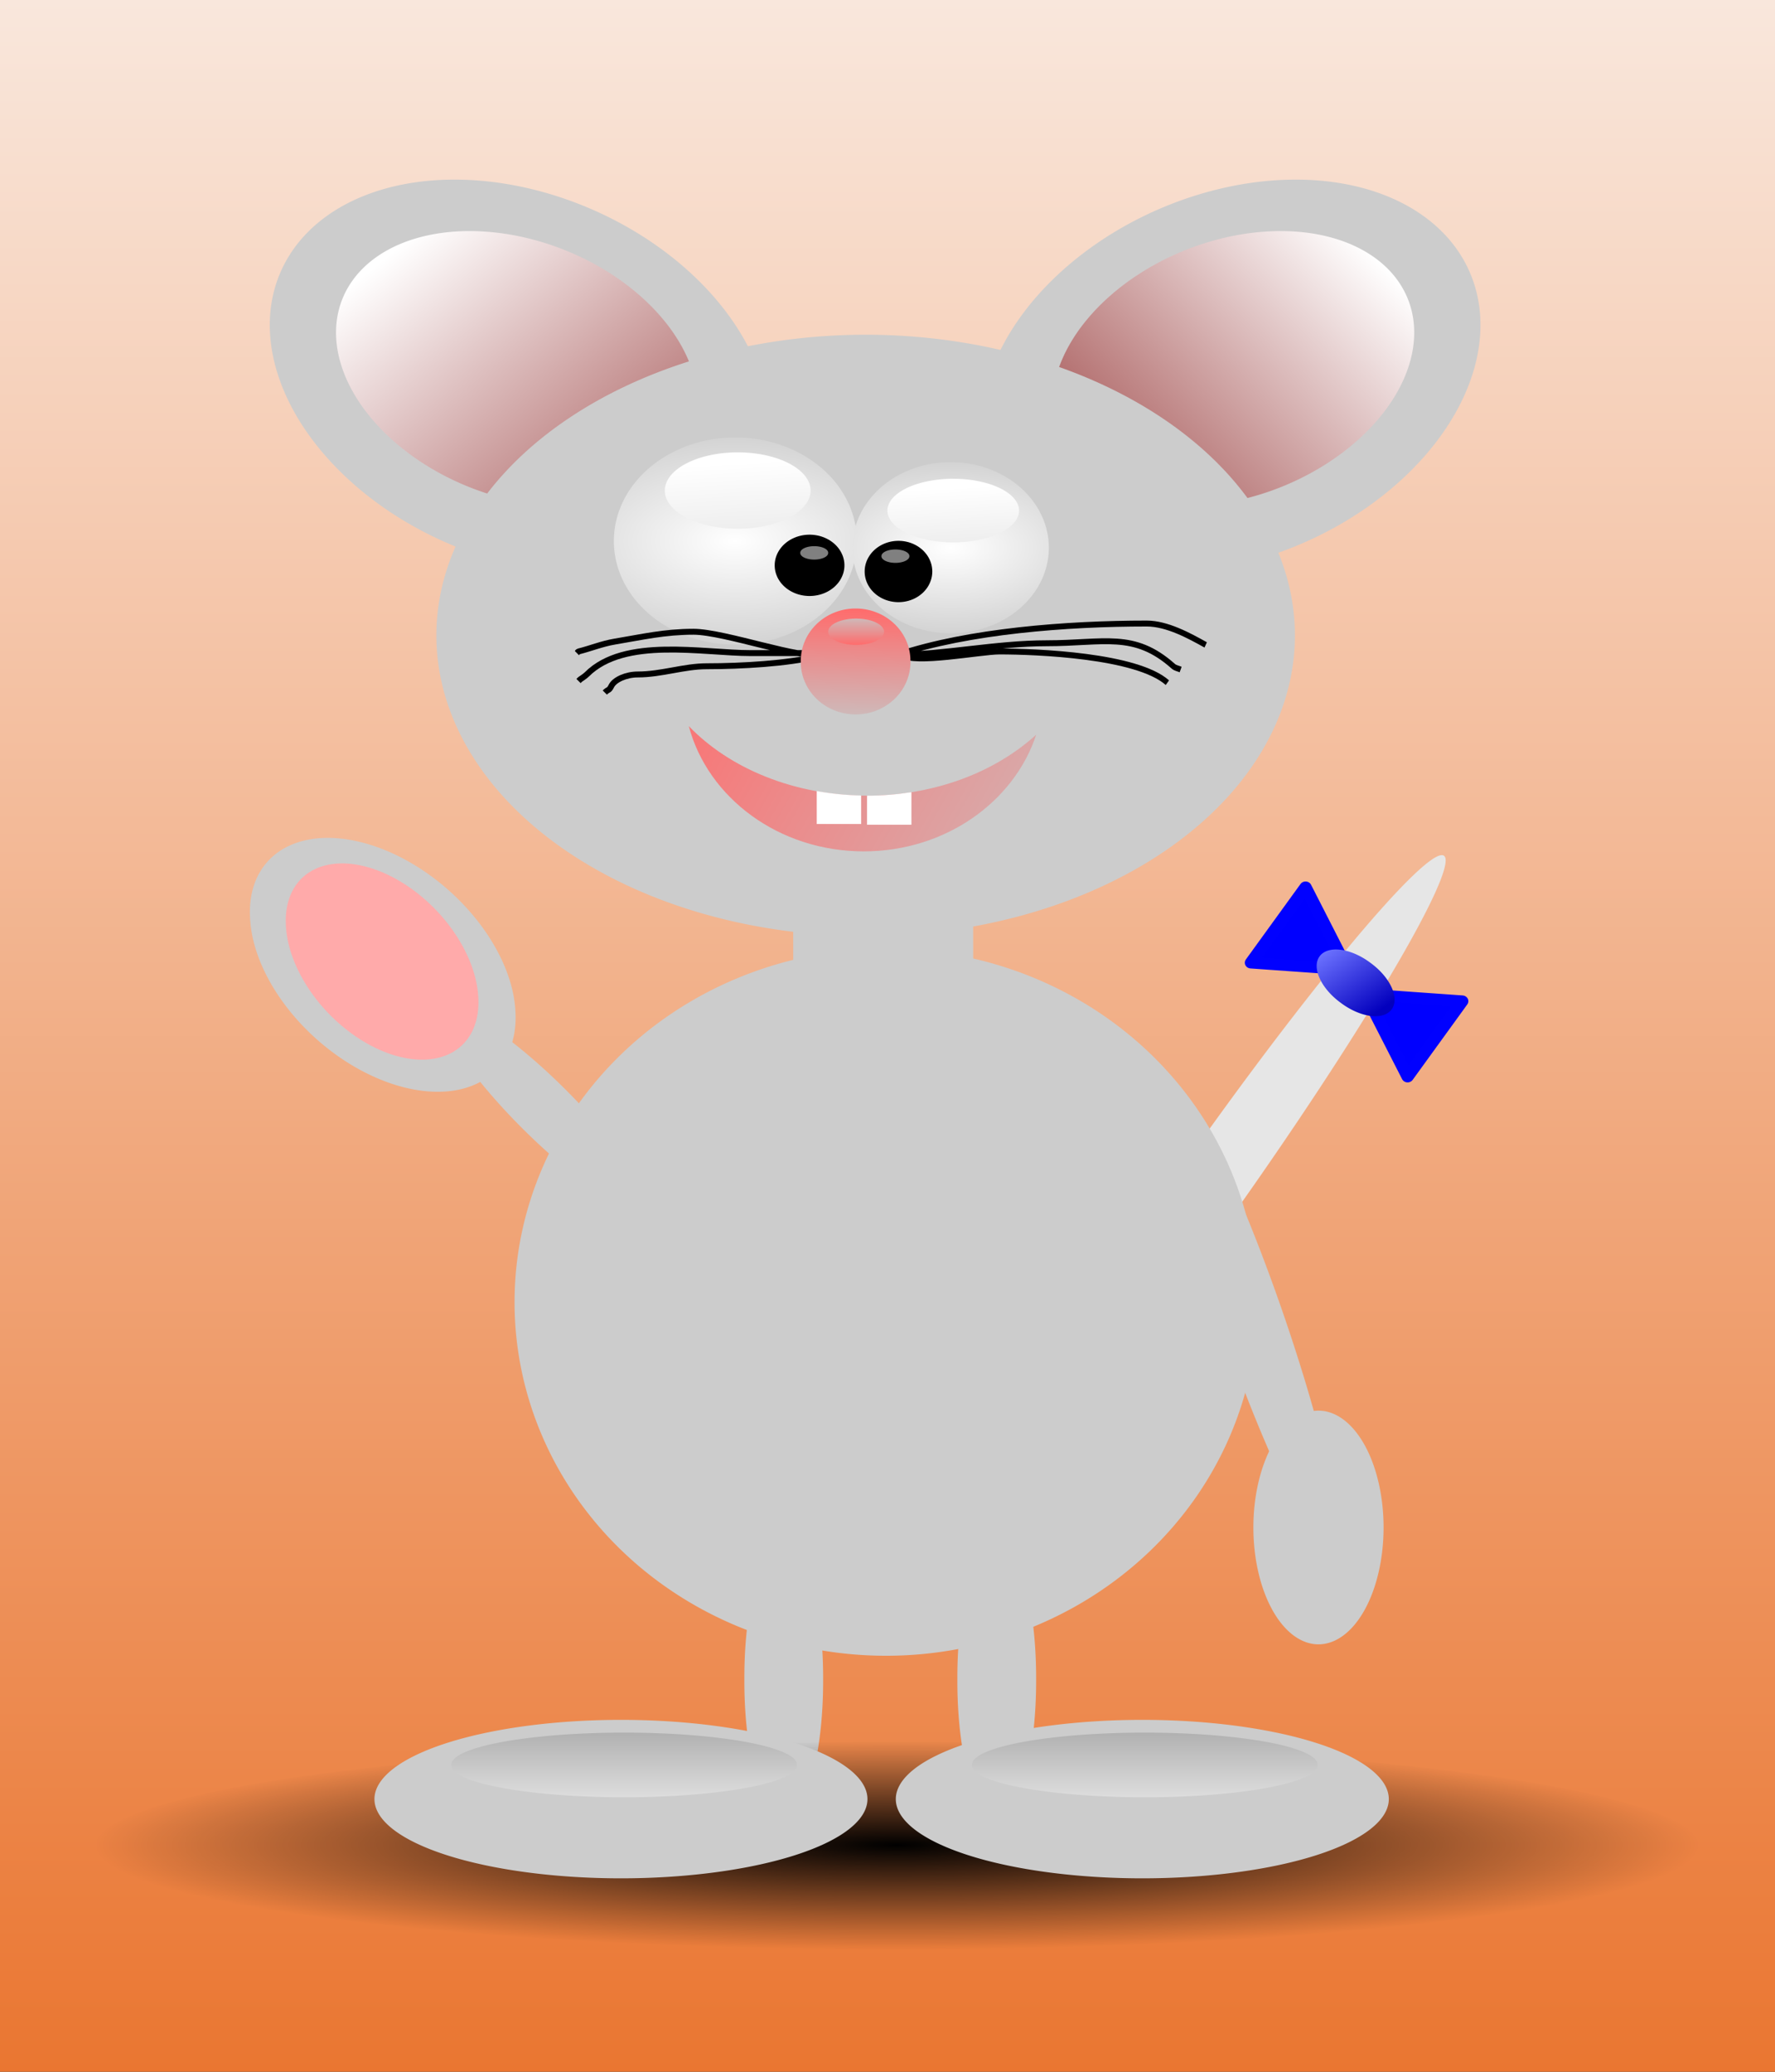 <?xml version="1.0" encoding="UTF-8" standalone="no"?>
<!-- Created with Inkscape (http://www.inkscape.org/) -->
<svg
   xmlns:dc="http://purl.org/dc/elements/1.1/"
   xmlns:cc="http://web.resource.org/cc/"
   xmlns:rdf="http://www.w3.org/1999/02/22-rdf-syntax-ns#"
   xmlns:svg="http://www.w3.org/2000/svg"
   xmlns="http://www.w3.org/2000/svg"
   xmlns:xlink="http://www.w3.org/1999/xlink"
   xmlns:sodipodi="http://sodipodi.sourceforge.net/DTD/sodipodi-0.dtd"
   xmlns:inkscape="http://www.inkscape.org/namespaces/inkscape"
   width="300"
   height="350"
   id="svg2"
   inkscape:label="Pozadí"
   sodipodi:version="0.32"
   inkscape:version="0.45.1"
   sodipodi:docbase="D:\Dokumenty\Obrázky\Inkscape"
   sodipodi:docname="mouseClipart.svg"
   inkscape:output_extension="org.inkscape.output.svg.inkscape"
   inkscape:export-filename="D:\Dokumenty\Obrázky\Inkscape\myš.png"
   inkscape:export-xdpi="247"
   inkscape:export-ydpi="247"
   version="1.0">
  <rect width="100%" height="100%" fill="#333333" stroke="none"/>
  <defs
     id="defs2377">
    <linearGradient
       id="linearGradient3593">
      <stop
         id="stop3595"
         offset="0"
         style="stop-color:#6c72ff;stop-opacity:1;" />
      <stop
         id="stop3597"
         offset="1"
         style="stop-color:#0300be;stop-opacity:1;" />
    </linearGradient>
    <linearGradient
       inkscape:collect="always"
       id="linearGradient3521">
      <stop
         style="stop-color:#000000;stop-opacity:1;"
         offset="0"
         id="stop3523" />
      <stop
         style="stop-color:#000000;stop-opacity:0;"
         offset="1"
         id="stop3525" />
    </linearGradient>
    <linearGradient
       id="linearGradient3513">
      <stop
         id="stop3515"
         offset="0"
         style="stop-color:#f9e7dc;stop-opacity:1;" />
      <stop
         id="stop3517"
         offset="1"
         style="stop-color:#ea7631;stop-opacity:1;" />
    </linearGradient>
    <linearGradient
       id="linearGradient3481">
      <stop
         style="stop-color:#dddddd;stop-opacity:1;"
         offset="0"
         id="stop3483" />
      <stop
         style="stop-color:#7f7f7f;stop-opacity:1;"
         offset="1"
         id="stop3485" />
    </linearGradient>
    <linearGradient
       id="linearGradient3423">
      <stop
         style="stop-color:#cfb8b8;stop-opacity:1;"
         offset="0"
         id="stop3425" />
      <stop
         style="stop-color:#ff6c6c;stop-opacity:1;"
         offset="1"
         id="stop3427" />
    </linearGradient>
    <linearGradient
       id="linearGradient3407">
      <stop
         id="stop3409"
         offset="0"
         style="stop-color:#ffffff;stop-opacity:1;" />
      <stop
         id="stop3411"
         offset="1"
         style="stop-color:#a75858;stop-opacity:1;" />
    </linearGradient>
    <radialGradient
       inkscape:collect="always"
       xlink:href="#linearGradient4416"
       id="radialGradient4422"
       cx="226.32"
       cy="237.788"
       fx="226.32"
       fy="237.788"
       r="15.357"
       gradientTransform="matrix(8.8097993e-7,1.081,-1.904,-2.320429e-8,676.256,0.549)"
       gradientUnits="userSpaceOnUse" />
    <radialGradient
       inkscape:collect="always"
       xlink:href="#linearGradient4416"
       id="radialGradient4426"
       gradientUnits="userSpaceOnUse"
       gradientTransform="matrix(8.8097993e-7,1.081,-1.904,-2.320429e-8,676.256,0.549)"
       cx="226.32"
       cy="237.788"
       fx="226.32"
       fy="237.788"
       r="15.357" />
    <linearGradient
       inkscape:collect="always"
       xlink:href="#linearGradient4416"
       id="linearGradient4430"
       x1="207.857"
       y1="262.005"
       x2="210"
       y2="297.362"
       gradientUnits="userSpaceOnUse" />
    <linearGradient
       id="linearGradient4416">
      <stop
         style="stop-color:#ffffff;stop-opacity:1;"
         offset="0"
         id="stop4418" />
      <stop
         style="stop-color:#cccccc;stop-opacity:1;"
         offset="1"
         id="stop4420" />
    </linearGradient>
    <linearGradient
       inkscape:collect="always"
       xlink:href="#linearGradient4416"
       id="linearGradient4434"
       gradientUnits="userSpaceOnUse"
       x1="207.857"
       y1="262.005"
       x2="210"
       y2="297.362" />
    <linearGradient
       id="linearGradient2276">
      <stop
         id="stop2278"
         offset="0"
         style="stop-color:#fffffd;stop-opacity:1;" />
      <stop
         id="stop2280"
         offset="1"
         style="stop-color:#ffba12;stop-opacity:1;" />
    </linearGradient>
    <linearGradient
       inkscape:collect="always"
       xlink:href="#linearGradient3407"
       id="linearGradient3405"
       x1="184.719"
       y1="200.109"
       x2="282.057"
       y2="200.109"
       gradientUnits="userSpaceOnUse" />
    <linearGradient
       inkscape:collect="always"
       xlink:href="#linearGradient3407"
       id="linearGradient3413"
       x1="187.012"
       y1="193.708"
       x2="294.372"
       y2="204.812"
       gradientUnits="userSpaceOnUse" />
    <linearGradient
       inkscape:collect="always"
       xlink:href="#linearGradient3423"
       id="linearGradient3421"
       x1="314.797"
       y1="249.34"
       x2="315.24"
       y2="231.633"
       gradientUnits="userSpaceOnUse" />
    <linearGradient
       inkscape:collect="always"
       xlink:href="#linearGradient3423"
       id="linearGradient3435"
       x1="313.681"
       y1="232.35"
       x2="313.681"
       y2="236.792"
       gradientUnits="userSpaceOnUse" />
    <linearGradient
       inkscape:collect="always"
       xlink:href="#linearGradient3423"
       id="linearGradient3461"
       x1="346.473"
       y1="286.633"
       x2="273.89"
       y2="245.827"
       gradientUnits="userSpaceOnUse"
       gradientTransform="translate(6,-4)" />
    <linearGradient
       inkscape:collect="always"
       xlink:href="#linearGradient3513"
       id="linearGradient3511"
       x1="312.529"
       y1="134.357"
       x2="312.529"
       y2="461.768"
       gradientUnits="userSpaceOnUse"
       gradientTransform="matrix(0.934,0,0,1.069,32.757,-20.892)" />
    <radialGradient
       inkscape:collect="always"
       xlink:href="#linearGradient3521"
       id="radialGradient3527"
       cx="321.145"
       cy="438.662"
       fx="321.145"
       fy="438.662"
       r="105.843"
       gradientTransform="matrix(1,0,0,0.108,0,391.176)"
       gradientUnits="userSpaceOnUse" />
    <linearGradient
       inkscape:collect="always"
       xlink:href="#linearGradient3481"
       id="linearGradient3539"
       x1="271.015"
       y1="426.521"
       x2="271.015"
       y2="418.166"
       gradientUnits="userSpaceOnUse" />
    <linearGradient
       inkscape:collect="always"
       xlink:href="#linearGradient3481"
       id="linearGradient3561"
       gradientUnits="userSpaceOnUse"
       x1="271.015"
       y1="426.521"
       x2="271.015"
       y2="418.166" />
    <linearGradient
       inkscape:collect="always"
       xlink:href="#linearGradient3593"
       id="linearGradient3591"
       x1="401.184"
       y1="285.605"
       x2="396.815"
       y2="298.432"
       gradientUnits="userSpaceOnUse" />
  </defs>
  <sodipodi:namedview
     id="base"
     pagecolor="#ffffff"
     bordercolor="#666666"
     borderopacity="1.0"
     inkscape:pageopacity="0.0"
     inkscape:pageshadow="2"
     inkscape:zoom="1.48"
     inkscape:cx="150"
     inkscape:cy="161.87639"
     inkscape:document-units="px"
     inkscape:current-layer="layer1"
     inkscape:window-width="1024"
     inkscape:window-height="719"
     inkscape:window-x="-4"
     inkscape:window-y="-4"
     width="800.003px"
     height="1052.362px" />
  <g
     inkscape:label="Vrstva 1"
     inkscape:groupmode="layer"
     id="layer1"
     transform="translate(-174.708,-122.734)">
    <rect
       style="opacity:1;fill:url(#linearGradient3511);fill-opacity:1;stroke:none;stroke-width:0.2;stroke-miterlimit:4;stroke-dasharray:none;stroke-opacity:1"
       id="rect3509"
       width="300"
       height="350"
       x="174.708"
       y="122.734" />
    <path
       sodipodi:type="arc"
       style="opacity:1;fill:#e6e6e6;fill-opacity:1;stroke:none;stroke-width:0.2;stroke-miterlimit:4;stroke-dasharray:none;stroke-opacity:1"
       id="path3581"
       sodipodi:cx="356.60144"
       sodipodi:cy="416.1749"
       sodipodi:rx="7.1190848"
       sodipodi:ry="27.829149"
       d="M 363.721 416.175 A 7.119 27.829 0 1 1  349.482,416.175 A 7.119 27.829 0 1 1  363.721 416.175 z"
       transform="matrix(1,0,-1.395,2,603.536,-509.487)" />
    <path
       transform="matrix(-0.341,-0.102,-0.558,-0.652,528.849,543.633)"
       d="M 272.822 319.792 A 27.152 25.342 0 1 1  218.519,319.792 A 27.152 25.342 0 1 1  272.822 319.792 z"
       sodipodi:ry="25.342094"
       sodipodi:rx="27.151676"
       sodipodi:cy="319.79242"
       sodipodi:cx="245.67043"
       id="path3567"
       style="opacity:1;fill:#cccccc;fill-opacity:1;stroke:none;stroke-width:0.2;stroke-miterlimit:4;stroke-dasharray:none;stroke-opacity:1"
       sodipodi:type="arc"
       inkscape:transform-center-y="-12.67994"
       inkscape:transform-center-x="17.605533" />
    <path
       sodipodi:type="arc"
       style="opacity:1;fill:#cccccc;fill-opacity:1;stroke:none;stroke-width:0.2;stroke-miterlimit:4;stroke-dasharray:none;stroke-opacity:1"
       id="path3533"
       sodipodi:cx="301.17148"
       sodipodi:cy="410.46353"
       sodipodi:rx="6.657887"
       sodipodi:ry="23.106785"
       d="M 307.829 410.464 A 6.658 23.107 0 1 1  294.514,410.464 A 6.658 23.107 0 1 1  307.829 410.464 z"
       transform="translate(6,-4)" />
    <path
       sodipodi:type="arc"
       style="opacity:1;fill:url(#radialGradient3527);fill-opacity:1;stroke:none;stroke-width:0.2;stroke-miterlimit:4;stroke-dasharray:none;stroke-opacity:1"
       id="path3519"
       sodipodi:cx="321.14514"
       sodipodi:cy="438.66165"
       sodipodi:rx="105.74291"
       sodipodi:ry="11.357573"
       d="M 426.888 438.662 A 105.743 11.358 0 1 1  215.402,438.662 A 105.743 11.358 0 1 1  426.888 438.662 z"
       transform="matrix(1.281,0,0,1.548,-85.056,-244.443)" />
    <path
       inkscape:transform-center-x="22.710299"
       inkscape:transform-center-y="-21.025727"
       sodipodi:type="arc"
       style="opacity:1;fill:#cccccc;fill-opacity:1;stroke:none;stroke-width:0.2;stroke-miterlimit:4;stroke-dasharray:none;stroke-opacity:1"
       id="path3503"
       sodipodi:cx="245.67043"
       sodipodi:cy="319.79242"
       sodipodi:rx="26.92659"
       sodipodi:ry="23.040277"
       d="M 272.597 319.792 A 26.927 23.04 0 1 1  218.744,319.792 A 26.927 23.04 0 1 1  272.597 319.792 z"
       transform="matrix(-0.833,-0.297,-4.0709691e-2,-0.858,457.061,633.077)" />
    <path
       inkscape:transform-center-y="-22.58113"
       transform="matrix(1.137,0,0,1.096,-41.017,-36.087)"
       d="M 318.678 422.224 A 36.642 12.214 0 1 1  245.393,422.224 A 36.642 12.214 0 1 1  318.678 422.224 z"
       sodipodi:ry="12.214123"
       sodipodi:rx="36.642368"
       sodipodi:cy="422.22449"
       sodipodi:cx="282.03519"
       id="path3497"
       style="opacity:1;fill:#cccccc;fill-opacity:1;stroke:none;stroke-width:0.2;stroke-miterlimit:4;stroke-dasharray:none;stroke-opacity:1"
       sodipodi:type="arc" />
    <path
       sodipodi:type="arc"
       style="opacity:1;fill:#cccccc;fill-opacity:1;stroke:none;stroke-width:0.2;stroke-miterlimit:4;stroke-dasharray:none;stroke-opacity:1"
       id="path3469"
       sodipodi:cx="322.0087"
       sodipodi:cy="356.71237"
       sodipodi:rx="86.609238"
       sodipodi:ry="78.281425"
       d="M 408.618 356.712 A 86.609 78.281 0 1 1  235.399,356.712 A 86.609 78.281 0 1 1  408.618 356.712 z"
       transform="matrix(0.725,0,0,0.763,91.009,70.554)" />
    <path
       sodipodi:type="arc"
       style="opacity:1;fill:#cccccc;fill-opacity:1;stroke:none;stroke-width:1;stroke-miterlimit:4;stroke-dasharray:none;stroke-opacity:0"
       id="path2407"
       sodipodi:cx="233.38797"
       sodipodi:cy="200.10895"
       sodipodi:rx="48.668583"
       sodipodi:ry="37.054489"
       d="M 282.057 200.109 A 48.669 37.054 0 1 1  184.719,200.109 A 48.669 37.054 0 1 1  282.057 200.109 z"
       transform="matrix(-0.738,0.497,0.598,0.614,435.3,-52.577)" />
    <path
       transform="matrix(-0.535,0.348,0.433,0.429,421.361,17.933)"
       d="M 282.057 200.109 A 48.669 37.054 0 1 1  184.719,200.109 A 48.669 37.054 0 1 1  282.057 200.109 z"
       sodipodi:ry="37.054489"
       sodipodi:rx="48.668583"
       sodipodi:cy="200.10895"
       sodipodi:cx="233.38797"
       id="path2409"
       style="opacity:1;fill:url(#linearGradient3405);fill-opacity:1;stroke:none;stroke-width:1;stroke-miterlimit:4;stroke-dasharray:none;stroke-opacity:0"
       sodipodi:type="arc" />
    <path
       transform="matrix(0.738,0.497,-0.598,0.614,209.933,-52.577)"
       d="M 282.057 200.109 A 48.669 37.054 0 1 1  184.719,200.109 A 48.669 37.054 0 1 1  282.057 200.109 z"
       sodipodi:ry="37.054489"
       sodipodi:rx="48.668583"
       sodipodi:cy="200.10895"
       sodipodi:cx="233.38797"
       id="path2405"
       style="opacity:1;fill:#cccccc;fill-opacity:1;stroke:none;stroke-width:1;stroke-miterlimit:4;stroke-dasharray:none;stroke-opacity:0"
       sodipodi:type="arc" />
    <path
       sodipodi:type="arc"
       style="opacity:1;fill:url(#linearGradient3413);fill-opacity:1;stroke:none;stroke-width:1;stroke-miterlimit:4;stroke-dasharray:none;stroke-opacity:0"
       id="path2403"
       sodipodi:cx="233.38797"
       sodipodi:cy="200.10895"
       sodipodi:rx="48.668583"
       sodipodi:ry="37.054489"
       d="M 282.057 200.109 A 48.669 37.054 0 1 1  184.719,200.109 A 48.669 37.054 0 1 1  282.057 200.109 z"
       transform="matrix(0.535,0.348,-0.433,0.429,223.871,17.933)" />
    <path
       sodipodi:type="arc"
       style="opacity:1;fill:#cccccc;fill-opacity:1;stroke:none;stroke-width:1;stroke-miterlimit:4;stroke-dasharray:none;stroke-opacity:0"
       id="path2383"
       sodipodi:cx="272.85715"
       sodipodi:cy="258.07648"
       sodipodi:rx="115.71429"
       sodipodi:ry="65.714287"
       d="M 388.571 258.076 A 115.714 65.714 0 1 1  157.143,258.076 A 115.714 65.714 0 1 1  388.571 258.076 z"
       transform="matrix(0.627,0,0,0.773,149.933,30.588)" />
    <path
       sodipodi:type="arc"
       style="opacity:1;fill:url(#radialGradient4422);fill-opacity:1;stroke:none;stroke-width:1;stroke-miterlimit:4;stroke-dasharray:none;stroke-opacity:1"
       id="path4414"
       sodipodi:cx="223.57143"
       sodipodi:cy="245.21933"
       sodipodi:rx="15.357142"
       sodipodi:ry="14.285714"
       d="M 238.929 245.219 A 15.357 14.286 0 1 1  208.214,245.219 A 15.357 14.286 0 1 1  238.929 245.219 z"
       transform="matrix(1.337,0,0,1.225,7.39283e-2,-86.258)" />
    <g
       id="g3453"
       transform="translate(6,-4)">
      <g
         transform="matrix(0.897,0,0,1,33.097,0)"
         id="g3449">
        <path
           style="fill:none;fill-rule:evenodd;stroke:#000000;stroke-width:1px;stroke-linecap:butt;stroke-linejoin:miter;stroke-opacity:1"
           d="M 378.36,235.682 C 375.283,234.143 371.084,232.073 367.256,232.073 C 352.165,232.073 333.743,233.35 320.343,237.347 C 328.702,237.347 338.866,235.404 348.38,235.404 C 359.217,235.404 364.835,233.356 372.253,239.29 C 372.642,239.602 373.178,239.66 373.641,239.845"
           id="path3437" />
        <path
           style="fill:none;fill-rule:evenodd;stroke:#000000;stroke-width:1px;stroke-linecap:butt;stroke-linejoin:miter;stroke-opacity:1"
           d="M 321.176,237.347 C 323.263,239.017 335.974,236.792 339.497,236.792 C 346.585,236.792 365.406,237.477 371.143,242.066"
           id="path3439" />
      </g>
      <g
         id="g3445">
        <path
           style="fill:none;fill-rule:evenodd;stroke:#000000;stroke-width:1px;stroke-linecap:butt;stroke-linejoin:miter;stroke-opacity:1"
           d="M 266.49,241.789 C 266.582,241.696 266.663,241.589 266.768,241.511 C 267.138,241.233 267.551,241.005 267.878,240.678 C 274.26,234.296 287.411,237.069 295.637,237.069 C 301.456,237.069 306.999,237.069 306.741,237.069 C 304.966,238.4 291.186,233.461 285.922,233.461 C 280.998,233.461 277.291,234.344 272.597,235.126 C 270.459,235.483 268.532,236.281 266.49,236.792 C 266.363,236.824 266.305,236.977 266.212,237.069"
           id="path3441" />
        <path
           style="fill:none;fill-rule:evenodd;stroke:#000000;stroke-width:1px;stroke-linecap:butt;stroke-linejoin:miter;stroke-opacity:1"
           d="M 306.741,237.625 C 301.919,238.83 294.075,239.29 288.142,239.29 C 284.298,239.29 280.516,240.678 276.483,240.678 C 274.562,240.678 272.583,241.539 272.042,242.621 C 271.614,243.476 271.546,243.117 270.931,243.732"
           id="path3443" />
      </g>
    </g>
    <path
       transform="matrix(1.081,0,0,1.012,93.695,-32.899)"
       d="M 238.929 245.219 A 15.357 14.286 0 1 1  208.214,245.219 A 15.357 14.286 0 1 1  238.929 245.219 z"
       sodipodi:ry="14.285714"
       sodipodi:rx="15.357142"
       sodipodi:cy="245.21933"
       sodipodi:cx="223.57143"
       id="path4424"
       style="opacity:1;fill:url(#radialGradient4426);fill-opacity:1;stroke:none;stroke-width:1;stroke-miterlimit:4;stroke-dasharray:none;stroke-opacity:1"
       sodipodi:type="arc" />
    <path
       sodipodi:type="arc"
       style="opacity:1;fill:url(#linearGradient4430);fill-opacity:1;stroke:none;stroke-width:1;stroke-miterlimit:4;stroke-dasharray:none;stroke-opacity:1"
       id="path4428"
       sodipodi:cx="212.67857"
       sodipodi:cy="266.64789"
       sodipodi:rx="12.321428"
       sodipodi:ry="6.7857141"
       d="M 225 266.648 A 12.321 6.786 0 1 1  200.357,266.648 A 12.321 6.786 0 1 1  225 266.648 z"
       transform="matrix(1,0,0,0.951,86.714,-47.974)" />
    <path
       transform="matrix(0.903,0,0,0.792,143.769,-2.194)"
       d="M 225 266.648 A 12.321 6.786 0 1 1  200.357,266.648 A 12.321 6.786 0 1 1  225 266.648 z"
       sodipodi:ry="6.7857141"
       sodipodi:rx="12.321428"
       sodipodi:cy="266.64789"
       sodipodi:cx="212.67857"
       id="path4432"
       style="opacity:1;fill:url(#linearGradient4434);fill-opacity:1;stroke:none;stroke-width:1;stroke-miterlimit:4;stroke-dasharray:none;stroke-opacity:1"
       sodipodi:type="arc" />
    <path
       sodipodi:type="arc"
       style="opacity:1;fill:#000000;fill-opacity:1;stroke:none;stroke-width:1;stroke-miterlimit:4;stroke-dasharray:none;stroke-opacity:1"
       id="path4436"
       sodipodi:cx="224.10715"
       sodipodi:cy="275.39789"
       sodipodi:rx="5.8928571"
       sodipodi:ry="5.1785712"
       d="M 230 275.398 A 5.893 5.179 0 1 1  218.214,275.398 A 5.893 5.179 0 1 1  230 275.398 z"
       transform="translate(87.429,-57.155)" />
    <path
       sodipodi:type="arc"
       style="opacity:1;fill:#000000;fill-opacity:1;stroke:none;stroke-width:1;stroke-miterlimit:4;stroke-dasharray:none;stroke-opacity:1"
       id="path4438"
       sodipodi:cx="241.07143"
       sodipodi:cy="276.82648"
       sodipodi:rx="5.7142859"
       sodipodi:ry="5.1785712"
       d="M 246.786 276.826 A 5.714 5.179 0 1 1  235.357,276.826 A 5.714 5.179 0 1 1  246.786 276.826 z"
       transform="translate(85.491,-57.543)" />
    <path
       sodipodi:type="arc"
       style="opacity:1;fill:url(#linearGradient3421);fill-opacity:1;stroke:none;stroke-width:1;stroke-miterlimit:4;stroke-dasharray:none;stroke-opacity:0"
       id="path2411"
       sodipodi:cx="315.23969"
       sodipodi:cy="240.48175"
       sodipodi:rx="7.7427287"
       sodipodi:ry="8.8488331"
       d="M 322.982 240.482 A 7.743 8.849 0 1 1  307.497,240.482 A 7.743 8.849 0 1 1  322.982 240.482 z"
       transform="matrix(1.197,0,0,1,-58.022,-6)" />
    <path
       style="opacity:1;fill:url(#linearGradient3461);fill-opacity:1;stroke:none;stroke-width:1;stroke-miterlimit:4;stroke-dasharray:none;stroke-opacity:0"
       d="M 291.125,245.406 C 294.346,257.534 306.363,266.562 320.688,266.562 C 334.442,266.562 346.088,258.242 349.844,246.844 C 342.944,253.144 332.702,257.156 321.25,257.156 C 308.942,257.156 297.987,252.536 291.125,245.406 z "
       id="path2413" />
    <path
       style="opacity:1;fill:#ffffff;fill-opacity:1;stroke:none;stroke-width:0.2;stroke-miterlimit:4;stroke-dasharray:none;stroke-opacity:1"
       d="M 312.75,256.375 L 312.75,261.938 L 320.25,261.938 L 320.25,257.125 C 317.679,257.072 315.169,256.811 312.75,256.375 z M 328.75,256.562 C 326.33,256.946 323.816,257.156 321.25,257.156 L 321.25,262.062 L 328.75,262.062 L 328.75,256.562 z "
       id="rect2418" />
    <path
       sodipodi:type="arc"
       style="opacity:1;fill:url(#linearGradient3435);fill-opacity:1;stroke:none;stroke-width:0.2;stroke-miterlimit:4;stroke-dasharray:none;stroke-opacity:1"
       id="path3403"
       sodipodi:cx="313.68088"
       sodipodi:cy="234.57114"
       sodipodi:rx="4.7190928"
       sodipodi:ry="2.2207496"
       d="M 318.4 234.571 A 4.719 2.221 0 1 1  308.962,234.571 A 4.719 2.221 0 1 1  318.4 234.571 z"
       transform="translate(5.722,-5.11)" />
    <path
       sodipodi:type="arc"
       style="opacity:1;fill:#808080;fill-opacity:1;stroke:none;stroke-width:0.2;stroke-miterlimit:4;stroke-dasharray:none;stroke-opacity:1"
       id="path3463"
       sodipodi:cx="306.32465"
       sodipodi:cy="220.13626"
       sodipodi:rx="2.3595464"
       sodipodi:ry="1.1103748"
       d="M 308.684 220.136 A 2.36 1.11 0 1 1  303.965,220.136 A 2.36 1.11 0 1 1  308.684 220.136 z"
       transform="translate(6,-4)" />
    <path
       d="M 308.684 220.136 A 2.36 1.11 0 1 1  303.965,220.136 A 2.36 1.11 0 1 1  308.684 220.136 z"
       sodipodi:ry="1.1103748"
       sodipodi:rx="2.3595464"
       sodipodi:cy="220.13626"
       sodipodi:cx="306.32465"
       id="path3467"
       style="opacity:1;fill:#808080;fill-opacity:1;stroke:none;stroke-width:0.2;stroke-miterlimit:4;stroke-dasharray:none;stroke-opacity:1"
       sodipodi:type="arc"
       transform="translate(19.722,-3.445)" />
    <path
       sodipodi:type="arc"
       style="opacity:1;fill:#cccccc;fill-opacity:1;stroke:none;stroke-width:0.2;stroke-miterlimit:4;stroke-dasharray:none;stroke-opacity:1"
       id="path3499"
       sodipodi:cx="282.03519"
       sodipodi:cy="422.22449"
       sodipodi:rx="36.642368"
       sodipodi:ry="12.214123"
       d="M 318.678 422.224 A 36.642 12.214 0 1 1  245.393,422.224 A 36.642 12.214 0 1 1  318.678 422.224 z"
       transform="matrix(-1.137,0,0,1.096,688.448,-36.087)"
       inkscape:transform-center-y="-22.58113" />
    <path
       d="M 307.829 410.464 A 6.658 23.107 0 1 1  294.514,410.464 A 6.658 23.107 0 1 1  307.829 410.464 z"
       sodipodi:ry="23.106785"
       sodipodi:rx="6.657887"
       sodipodi:cy="410.46353"
       sodipodi:cx="301.17148"
       id="path3535"
       style="opacity:1;fill:#cccccc;fill-opacity:1;stroke:none;stroke-width:0.2;stroke-miterlimit:4;stroke-dasharray:none;stroke-opacity:1"
       sodipodi:type="arc"
       transform="translate(42,-4)" />
    <path
       sodipodi:type="arc"
       style="opacity:1;fill:url(#linearGradient3539);fill-opacity:1;stroke:none;stroke-width:0.2;stroke-miterlimit:4;stroke-dasharray:none;stroke-opacity:1"
       id="path3537"
       sodipodi:cx="271.01517"
       sodipodi:cy="424.56259"
       sodipodi:rx="26.631548"
       sodipodi:ry="1.9582021"
       d="M 297.647 424.563 A 26.632 1.958 0 1 1  244.384,424.563 A 26.632 1.958 0 1 1  297.647 424.563 z"
       transform="matrix(1.097,0,0,2.771,-17.108,-755.564)" />
    <path
       transform="matrix(1.097,0,0,2.771,70.892,-755.564)"
       d="M 297.647 424.563 A 26.632 1.958 0 1 1  244.384,424.563 A 26.632 1.958 0 1 1  297.647 424.563 z"
       sodipodi:ry="1.9582021"
       sodipodi:rx="26.631548"
       sodipodi:cy="424.56259"
       sodipodi:cx="271.01517"
       id="path3559"
       style="opacity:1;fill:url(#linearGradient3561);fill-opacity:1;stroke:none;stroke-width:0.2;stroke-miterlimit:4;stroke-dasharray:none;stroke-opacity:1"
       sodipodi:type="arc" />
    <rect
       style="opacity:1;fill:#cccccc;fill-opacity:1;stroke:none;stroke-width:0.2;stroke-miterlimit:4;stroke-dasharray:none;stroke-opacity:1"
       id="rect3565"
       width="30.418"
       height="37.537"
       x="308.768"
       y="270.44" />
    <path
       sodipodi:type="arc"
       style="opacity:1;fill:#cccccc;fill-opacity:1;stroke:none;stroke-width:0.2;stroke-miterlimit:4;stroke-dasharray:none;stroke-opacity:1"
       id="path3571"
       sodipodi:cx="391.54965"
       sodipodi:cy="384.78619"
       sodipodi:rx="11.002222"
       sodipodi:ry="19.739281"
       d="M 402.552 384.786 A 11.002 19.739 0 1 1  380.547,384.786 A 11.002 19.739 0 1 1  402.552 384.786 z"
       transform="translate(6,-4)" />
    <path
       sodipodi:type="arc"
       style="opacity:1;fill:#cccccc;fill-opacity:1;stroke:none;stroke-width:0.2;stroke-miterlimit:4;stroke-dasharray:none;stroke-opacity:1"
       id="path3573"
       sodipodi:cx="422.29117"
       sodipodi:cy="327.50992"
       sodipodi:rx="56.629082"
       sodipodi:ry="7.1190848"
       d="M 478.92 327.51 A 56.629 7.119 0 1 1  365.662,327.51 A 56.629 7.119 0 1 1  478.92 327.51 z"
       transform="matrix(0.245,0.702,-0.686,0.308,507.482,-51.734)" />
    <path
       transform="matrix(-0.635,0.113,-0.12,-0.598,687.368,420.552)"
       d="M 388.961,290.62 L 376.711,287.338 L 364.461,284.055 L 373.428,275.088 L 382.396,266.12 L 385.678,278.37 L 388.961,290.62 z "
       inkscape:randomized="0"
       inkscape:rounded="0"
       inkscape:flatsided="false"
       sodipodi:arg2="1.8325957"
       sodipodi:arg1="0.78539816"
       sodipodi:r2="7.3221135"
       sodipodi:r1="14.644227"
       sodipodi:cy="280.26508"
       sodipodi:cx="378.60587"
       sodipodi:sides="3"
       id="path3585"
       style="opacity:1;fill:#0000ff;fill-opacity:1;stroke:#0101ff;stroke-width:3.192;stroke-linejoin:round;stroke-miterlimit:4;stroke-dasharray:none;stroke-opacity:1"
       sodipodi:type="star" />
    <path
       sodipodi:type="star"
       style="opacity:1;fill:#0000ff;fill-opacity:1;stroke:#0101ff;stroke-width:3.192;stroke-linejoin:round;stroke-miterlimit:4;stroke-dasharray:none;stroke-opacity:1"
       id="path3589"
       sodipodi:sides="3"
       sodipodi:cx="378.60587"
       sodipodi:cy="280.26508"
       sodipodi:r1="14.644227"
       sodipodi:r2="7.3221135"
       sodipodi:arg1="0.78539816"
       sodipodi:arg2="1.8325957"
       inkscape:flatsided="false"
       inkscape:rounded="0"
       inkscape:randomized="0"
       d="M 388.961,290.62 L 376.711,287.338 L 364.461,284.055 L 373.428,275.088 L 382.396,266.12 L 385.678,278.37 L 388.961,290.62 z "
       transform="matrix(0.635,-0.113,0.12,0.598,120.609,156.693)" />
    <path
       sodipodi:type="arc"
       style="opacity:1;fill:url(#linearGradient3591);fill-opacity:1;stroke:none;stroke-width:0.2;stroke-miterlimit:4;stroke-dasharray:none;stroke-opacity:1"
       id="path3587"
       sodipodi:cx="399.63953"
       sodipodi:cy="292.88528"
       sodipodi:rx="4.2067318"
       sodipodi:ry="7.4426794"
       d="M 403.846 292.885 A 4.207 7.443 0 1 1  395.433,292.885 A 4.207 7.443 0 1 1  403.846 292.885 z"
       transform="matrix(0.594,-0.805,0.805,0.594,-69.33,436.511)" />
    <path
       transform="matrix(-0.604,-0.23,-2.9555505e-2,-0.663,397.125,553.703)"
       d="M 272.597 319.792 A 26.927 23.04 0 1 1  218.744,319.792 A 26.927 23.04 0 1 1  272.597 319.792 z"
       sodipodi:ry="23.040277"
       sodipodi:rx="26.92659"
       sodipodi:cy="319.79242"
       sodipodi:cx="245.67043"
       id="path3601"
       style="opacity:1;fill:#ffaaaa;fill-opacity:1;stroke:none;stroke-width:0.2;stroke-miterlimit:4;stroke-dasharray:none;stroke-opacity:1"
       sodipodi:type="arc"
       inkscape:transform-center-y="-16.241271"
       inkscape:transform-center-x="16.487834" />
  </g>
</svg>
